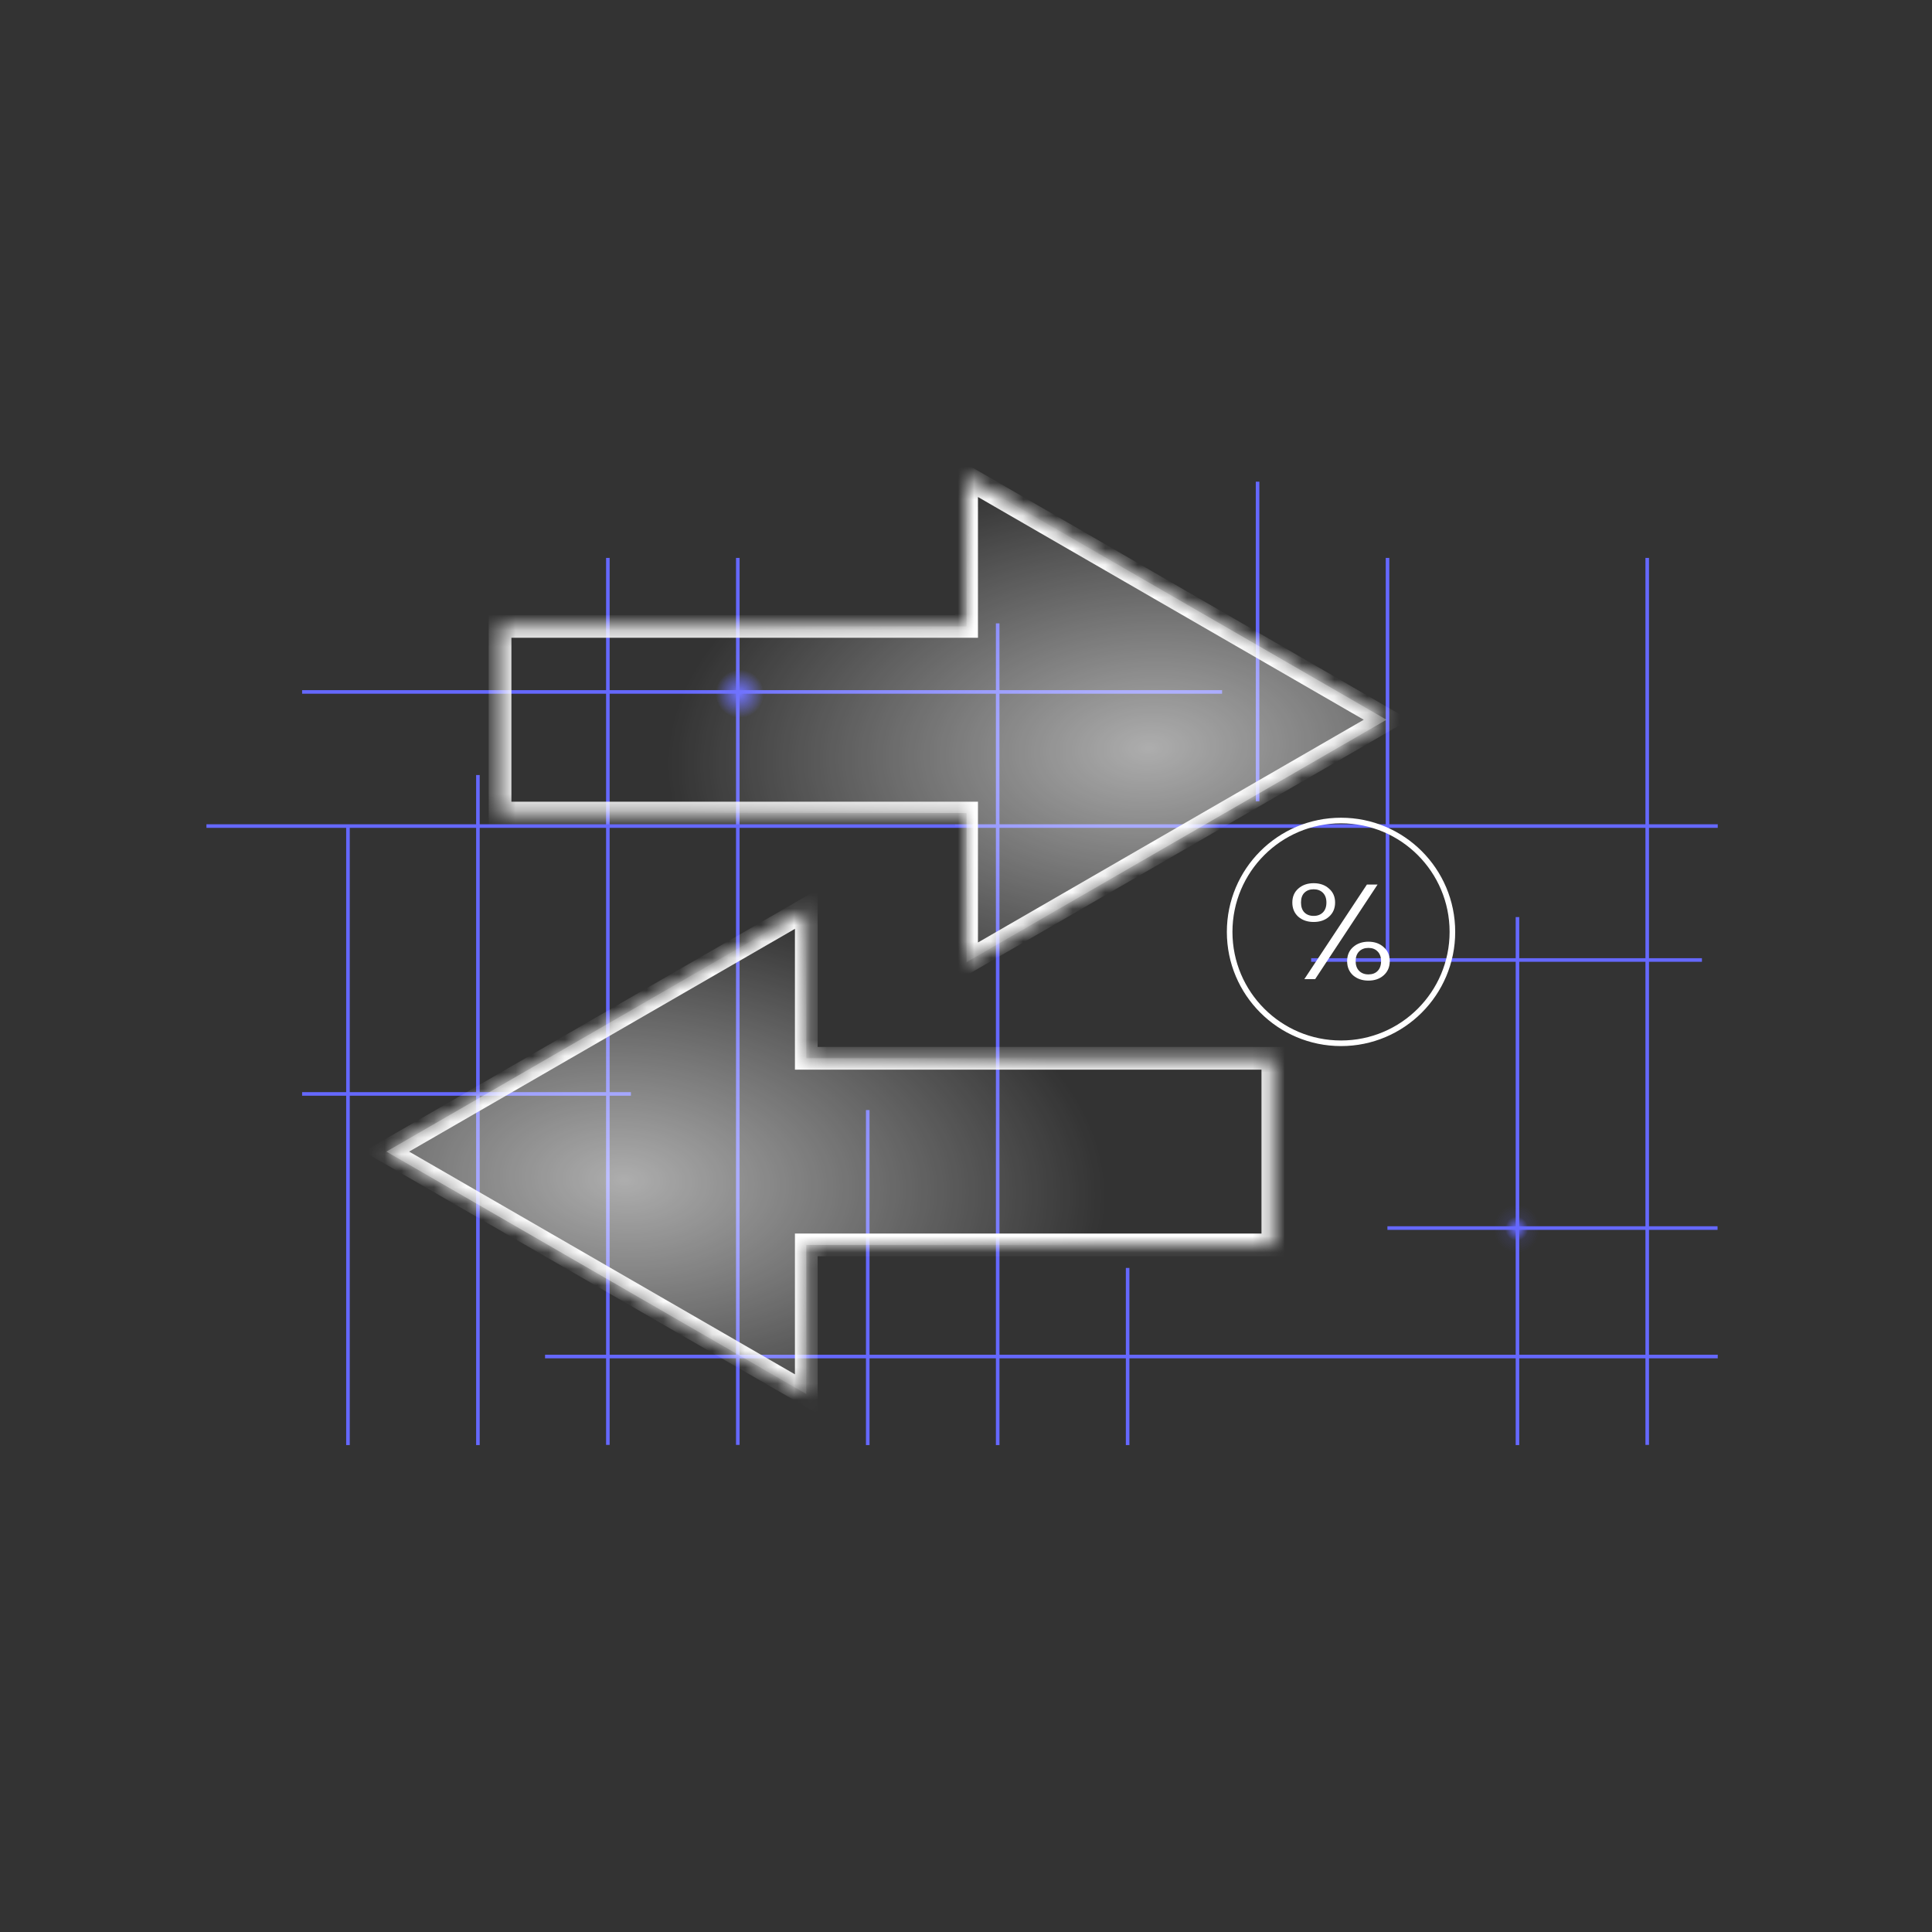 <svg width="118" height="118" viewBox="0 0 118 118" fill="none" xmlns="http://www.w3.org/2000/svg">
<rect x="0" y="0" width="118" height="118" fill="#333333" stroke="none"/>
<g id="Up to 90_-1">
<g id="Clip path group">
<mask id="mask0_1517_908" style="mask-type:luminance" maskUnits="userSpaceOnUse" x="0" y="0" width="118" height="118">
<g id="clip0_7_276">
<path id="Vector" d="M117.682 0H0V117.682H117.682V0Z" fill="white"/>
</g>
</mask>
<g mask="url(#mask0_1517_908)">
<g id="Group">
<path id="Vector_2" d="M21.362 50.447H21.143V88.261H21.362V50.447Z" fill="#6568FE"/>
<path id="Vector_3" d="M29.299 47.336H29.08V88.261H29.299V47.336Z" fill="#6568FE"/>
<path id="Vector_4" d="M37.235 34.075H37.017V88.25H37.235V34.075Z" fill="#6568FE"/>
<path id="Vector_5" d="M45.172 34.075H44.953V88.25H45.172V34.075Z" fill="#6568FE"/>
<path id="Vector_6" d="M53.108 67.799H52.89V88.261H53.108V67.799Z" fill="#6568FE"/>
<path id="Vector_7" d="M61.045 38.073H60.826V88.261H61.045V38.073Z" fill="#6568FE"/>
<path id="Vector_8" d="M68.981 77.442H68.763V88.261H68.981V77.442Z" fill="#6568FE"/>
<path id="Vector_9" d="M76.918 29.42H76.699V48.938H76.918V29.42Z" fill="#6568FE"/>
<path id="Vector_10" d="M84.855 34.075H84.636V58.455H84.855V34.075Z" fill="#6568FE"/>
<path id="Vector_11" d="M92.791 56.012H92.573V88.261H92.791V56.012Z" fill="#6568FE"/>
<path id="Vector_12" d="M100.716 34.075H100.498V88.25H100.716V34.075Z" fill="#6568FE"/>
<path id="Vector_13" d="M74.641 42.152H18.452V42.37H74.641V42.152Z" fill="#6568FE"/>
<path id="Vector_14" d="M104.914 50.344H12.609V50.562H104.914V50.344Z" fill="#6568FE"/>
<path id="Vector_15" d="M104.914 82.742H33.29V82.961H104.914V82.742Z" fill="#6568FE"/>
<path id="Vector_16" d="M103.948 58.524H80.081V58.743H103.948V58.524Z" fill="#6568FE"/>
<path id="Vector_17" d="M38.535 66.704H18.452V66.923H38.535V66.704Z" fill="#6568FE"/>
<path id="Vector_18" d="M104.903 74.896H84.739V75.115H104.903V74.896Z" fill="#6568FE"/>
<path id="Vector_19" d="M45.097 46.762C45.097 44.324 43.12 42.347 40.682 42.347C43.12 42.347 45.097 40.37 45.097 37.932C45.097 40.37 47.073 42.347 49.511 42.347C47.073 42.359 45.097 44.324 45.097 46.762Z" fill="url(#paint0_radial_1517_908)"/>
<path id="Vector_20" d="M92.556 79.432C92.556 76.994 90.678 75.017 88.362 75.017C90.678 75.017 92.556 73.04 92.556 70.602C92.556 73.04 94.434 75.017 96.75 75.017C94.434 75.029 92.556 76.994 92.556 79.432Z" fill="url(#paint1_radial_1517_908)"/>
<path id="Vector_21" fill-rule="evenodd" clip-rule="evenodd" d="M59.036 58.766L84.682 43.959L59.036 29.153V38.26H30.541V49.658H59.036V58.766Z" fill="url(#paint2_radial_1517_908)"/>
<g id="Mask group">
<mask id="mask1_1517_908" style="mask-type:luminance" maskUnits="userSpaceOnUse" x="30" y="29" width="55" height="30">
<g id="Group_2">
<path id="Vector_22" fill-rule="evenodd" clip-rule="evenodd" d="M59.036 58.766L84.682 43.959L59.036 29.153V38.26H30.541V49.658H59.036V58.766Z" fill="white"/>
</g>
</mask>
<g mask="url(#mask1_1517_908)">
<path id="Vector_23" d="M84.682 43.959L85.029 44.56L86.07 43.959L85.029 43.358L84.682 43.959ZM59.036 58.766H58.342V59.968L59.383 59.367L59.036 58.766ZM59.036 29.153L59.383 28.552L58.342 27.951V29.153H59.036ZM59.036 38.26V38.954H59.731V38.26H59.036ZM30.541 38.26V37.566H29.847V38.26H30.541ZM30.541 49.658H29.847V50.352H30.541V49.658ZM59.036 49.658H59.731V48.964H59.036V49.658ZM84.335 43.358L58.689 58.165L59.383 59.367L85.029 44.56L84.335 43.358ZM58.689 29.754L84.335 44.56L85.029 43.358L59.383 28.552L58.689 29.754ZM59.731 38.26V29.153H58.342V38.26H59.731ZM30.541 38.954H59.036V37.566H30.541V38.954ZM31.235 49.658V38.26H29.847V49.658H31.235ZM59.036 48.964H30.541V50.352H59.036V48.964ZM59.731 58.766V49.658H58.342V58.766H59.731Z" fill="white"/>
</g>
</g>
<path id="Vector_24" fill-rule="evenodd" clip-rule="evenodd" d="M49.246 85.143L23.6 70.336L49.246 55.529V64.637H77.741V76.035H49.246V85.143Z" fill="url(#paint3_radial_1517_908)"/>
<g id="Mask group_2">
<mask id="mask2_1517_908" style="mask-type:luminance" maskUnits="userSpaceOnUse" x="23" y="55" width="55" height="31">
<g id="Group_3">
<path id="Vector_25" fill-rule="evenodd" clip-rule="evenodd" d="M49.246 85.143L23.6 70.336L49.246 55.529V64.637H77.741V76.035H49.246V85.143Z" fill="white"/>
</g>
</mask>
<g mask="url(#mask2_1517_908)">
<path id="Vector_26" d="M23.6 70.336L23.253 70.937L22.212 70.336L23.253 69.735L23.6 70.336ZM49.246 85.142H49.94V86.345L48.899 85.744L49.246 85.142ZM49.246 55.529L48.899 54.928L49.94 54.327V55.529H49.246ZM49.246 64.637V65.331H48.552V64.637H49.246ZM77.741 64.637V63.943H78.435V64.637H77.741ZM77.741 76.035H78.435V76.729H77.741V76.035ZM49.246 76.035H48.552V75.341H49.246V76.035ZM23.947 69.735L49.593 84.541L48.899 85.744L23.253 70.937L23.947 69.735ZM49.593 56.13L23.947 70.937L23.253 69.735L48.899 54.928L49.593 56.13ZM48.552 64.637V55.529H49.94V64.637H48.552ZM77.741 65.331H49.246V63.943H77.741V65.331ZM77.047 76.035V64.637H78.435V76.035H77.047ZM49.246 75.341H77.741V76.729H49.246V75.341ZM48.552 85.142V76.035H49.94V85.142H48.552Z" fill="white"/>
</g>
</g>
<path id="Vector_27" d="M78.931 55.123C78.931 54.771 79.052 54.487 79.294 54.273C79.541 54.053 79.855 53.943 80.233 53.943C80.617 53.943 80.93 54.053 81.171 54.273C81.419 54.487 81.543 54.771 81.543 55.123C81.543 55.48 81.419 55.769 81.171 55.989C80.93 56.204 80.617 56.311 80.233 56.311C79.855 56.311 79.541 56.204 79.294 55.989C79.052 55.769 78.931 55.48 78.931 55.123ZM84.137 54.025L80.326 59.801H79.665L83.486 54.025H84.137ZM80.233 54.314C79.997 54.314 79.808 54.386 79.665 54.529C79.529 54.666 79.461 54.864 79.461 55.123C79.461 55.381 79.529 55.582 79.665 55.725C79.808 55.868 79.997 55.94 80.233 55.94C80.468 55.94 80.657 55.868 80.8 55.725C80.942 55.582 81.013 55.381 81.013 55.123C81.013 54.87 80.942 54.672 80.8 54.529C80.657 54.386 80.468 54.314 80.233 54.314ZM82.278 58.704C82.278 58.346 82.399 58.06 82.64 57.846C82.888 57.626 83.201 57.516 83.579 57.516C83.957 57.516 84.267 57.626 84.509 57.846C84.757 58.06 84.881 58.346 84.881 58.704C84.881 59.062 84.757 59.35 84.509 59.57C84.267 59.785 83.957 59.892 83.579 59.892C83.201 59.892 82.888 59.785 82.64 59.57C82.399 59.35 82.278 59.062 82.278 58.704ZM83.579 57.895C83.344 57.895 83.155 57.967 83.012 58.11C82.87 58.253 82.798 58.451 82.798 58.704C82.798 58.957 82.87 59.155 83.012 59.298C83.155 59.441 83.344 59.513 83.579 59.513C83.815 59.513 84.001 59.444 84.137 59.306C84.279 59.163 84.351 58.963 84.351 58.704C84.351 58.446 84.279 58.247 84.137 58.11C84.001 57.967 83.815 57.895 83.579 57.895Z" fill="white"/>
<path id="Vector_28" d="M81.906 63.72C85.663 63.72 88.708 60.674 88.708 56.917C88.708 53.161 85.663 50.115 81.906 50.115C78.149 50.115 75.103 53.161 75.103 56.917C75.103 60.674 78.149 63.72 81.906 63.72Z" stroke="white" stroke-width="0.342"/>
</g>
</g>
</g>
</g>
<defs>
<radialGradient id="paint0_radial_1517_908" cx="0" cy="0" r="1" gradientUnits="userSpaceOnUse" gradientTransform="translate(45.182 42.374) scale(1.471)">
<stop offset="0.001" stop-color="#6568FE"/>
<stop offset="0.894" stop-color="#6568FE" stop-opacity="0.105"/>
<stop offset="0.999" stop-color="#6568FE" stop-opacity="0"/>
</radialGradient>
<radialGradient id="paint1_radial_1517_908" cx="0" cy="0" r="1" gradientUnits="userSpaceOnUse" gradientTransform="translate(92.634 75.044) scale(1.397 1.471)">
<stop stop-color="#6568FE"/>
<stop offset="0.5" stop-color="#6568FE" stop-opacity="0.105"/>
<stop offset="1" stop-color="#6568FE" stop-opacity="0"/>
</radialGradient>
<radialGradient id="paint2_radial_1517_908" cx="0" cy="0" r="1" gradientUnits="userSpaceOnUse" gradientTransform="translate(70.203 45.681) rotate(-3.037) scale(34.43 20.075)">
<stop stop-color="white" stop-opacity="0.6"/>
<stop offset="0.858" stop-color="white" stop-opacity="0"/>
</radialGradient>
<radialGradient id="paint3_radial_1517_908" cx="0" cy="0" r="1" gradientUnits="userSpaceOnUse" gradientTransform="translate(38.08 72.058) rotate(-176.963) scale(34.43 20.075)">
<stop stop-color="white" stop-opacity="0.6"/>
<stop offset="0.858" stop-color="white" stop-opacity="0"/>
</radialGradient>
</defs>
</svg>
